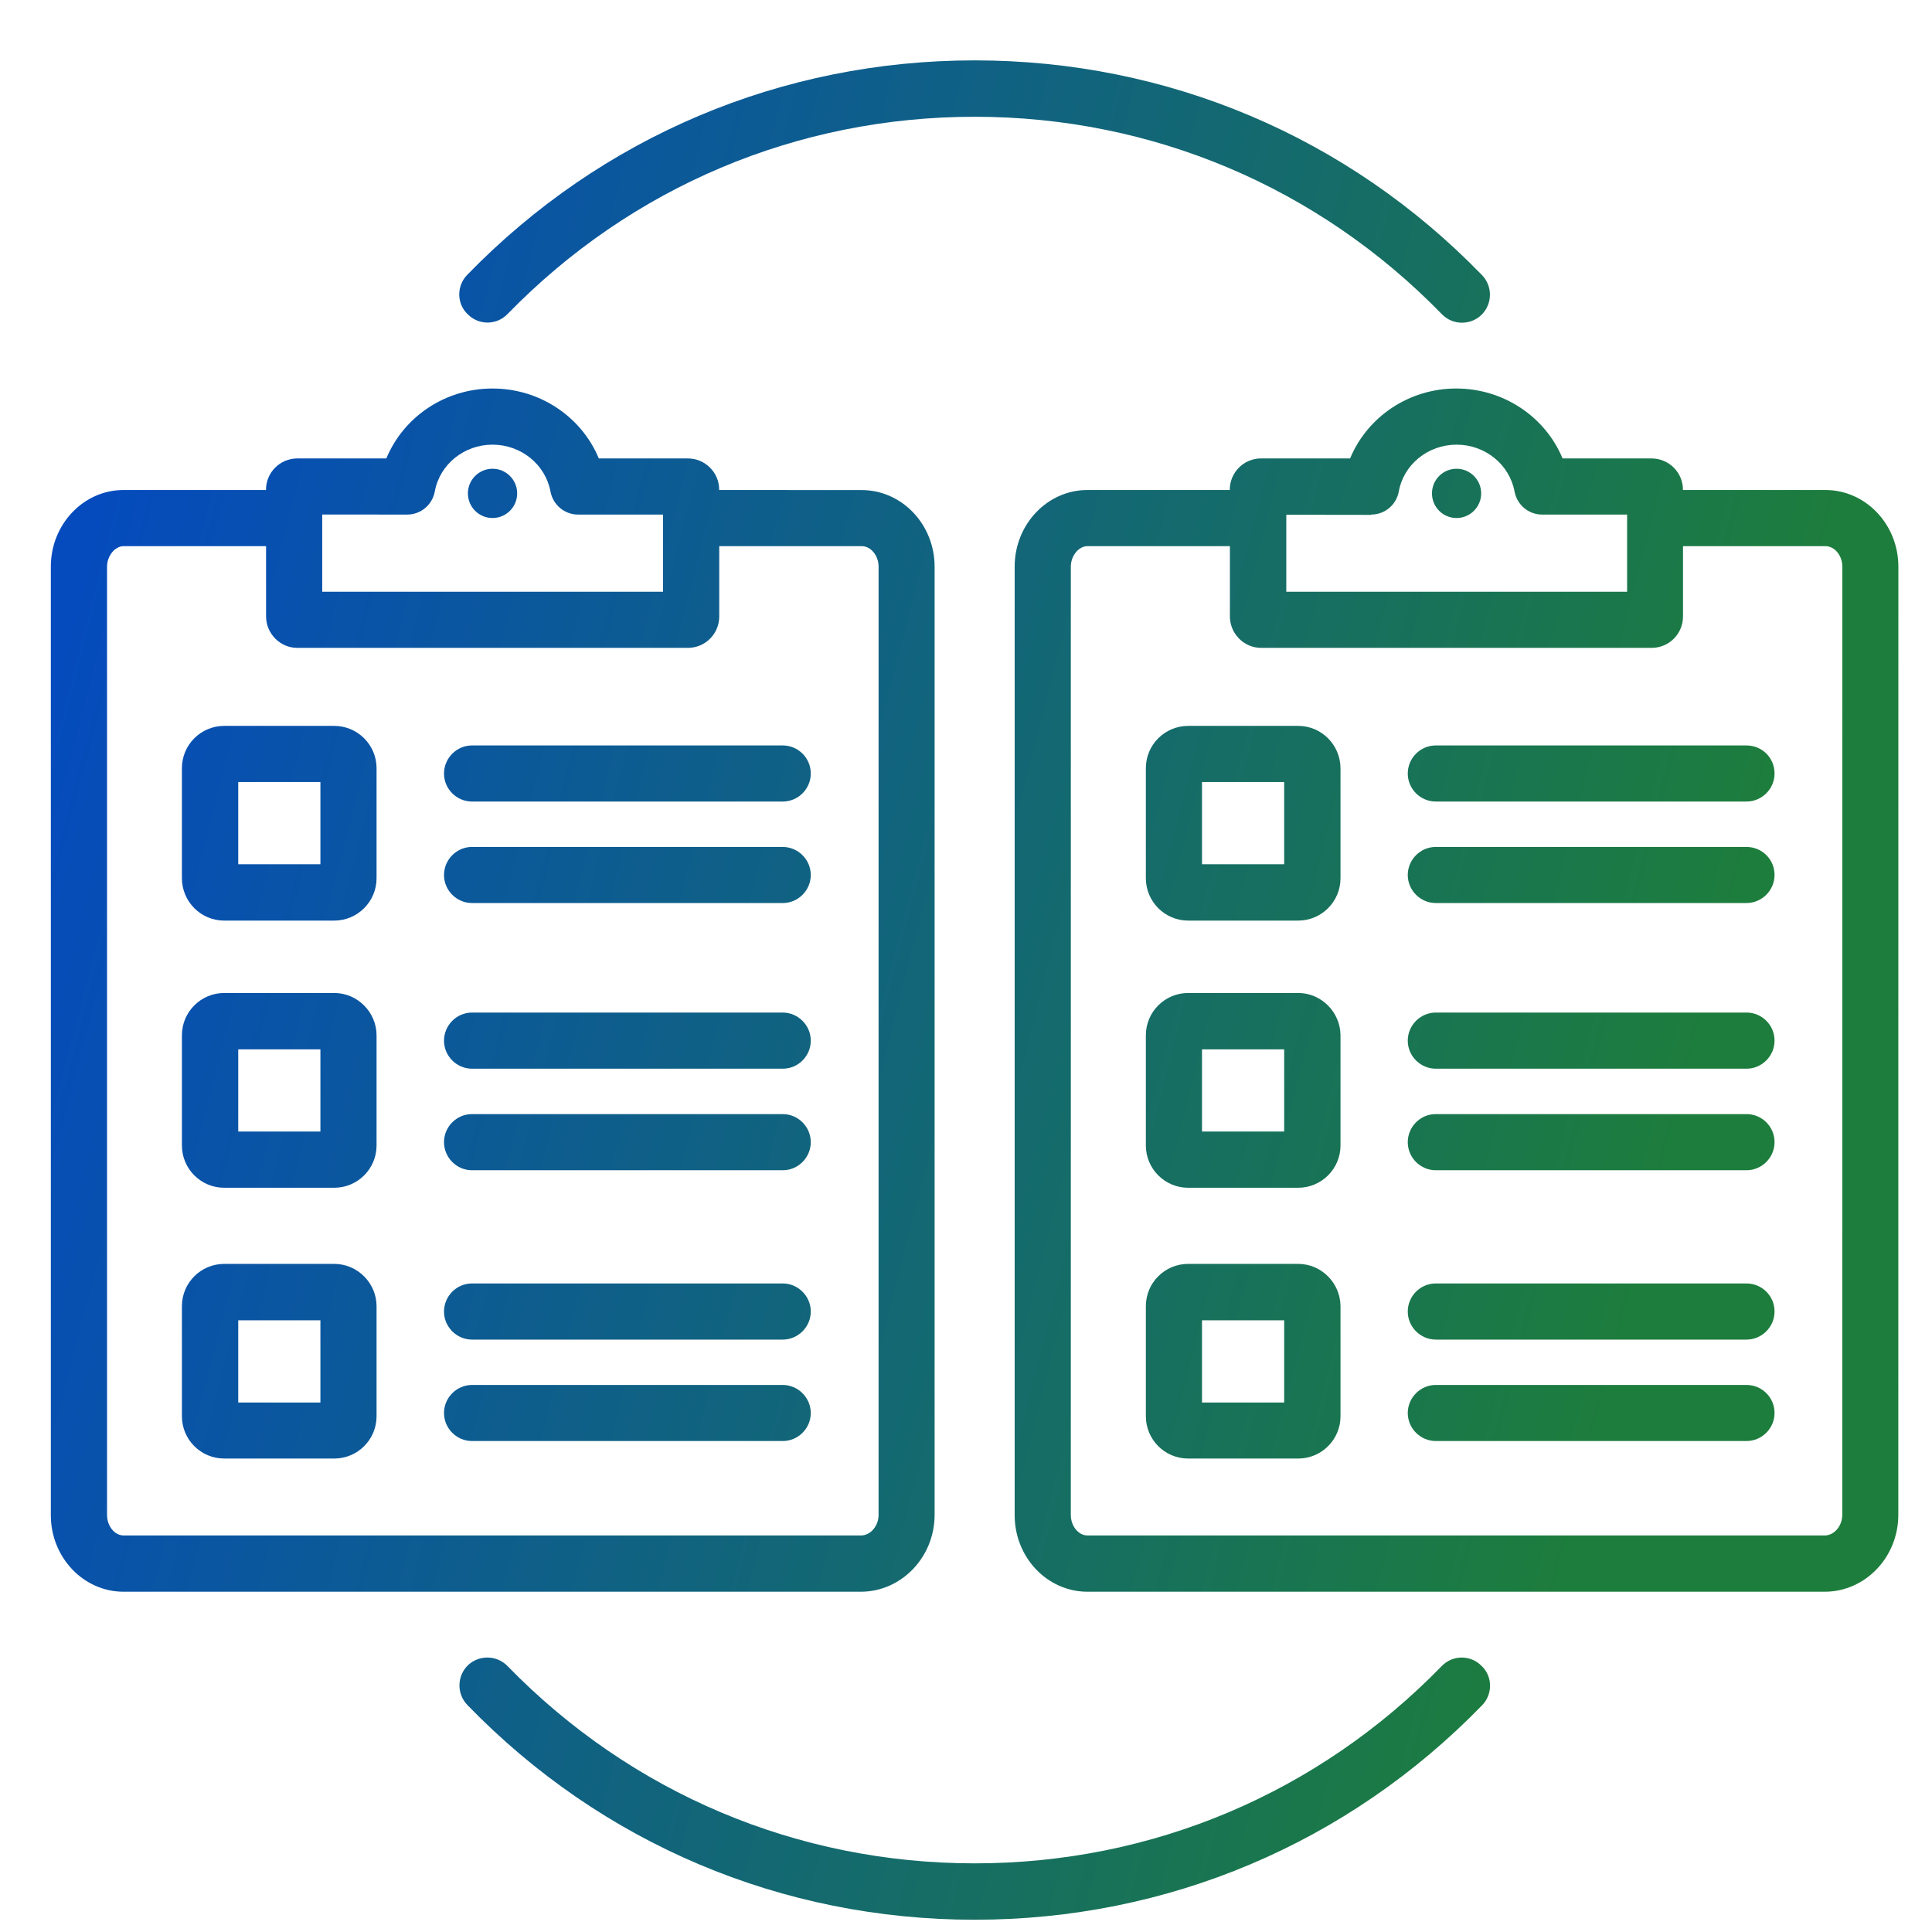 <svg width="32" height="32" viewBox="0 0 32 32" fill="none" xmlns="http://www.w3.org/2000/svg">
<path d="M23.881 27.594C24.059 27.411 24.353 27.406 24.536 27.589C24.724 27.763 24.727 28.061 24.549 28.244C22.323 30.535 19.337 31.797 16.144 31.797C12.95 31.797 9.964 30.536 7.738 28.237C7.564 28.054 7.567 27.761 7.75 27.582C7.933 27.408 8.227 27.411 8.405 27.594C10.456 29.701 13.204 30.863 16.144 30.863C19.082 30.863 21.831 29.702 23.881 27.594ZM8.157 6.435C8.943 6.435 9.632 6.904 9.918 7.593H11.39C11.68 7.593 11.912 7.826 11.912 8.111V8.116L14.271 8.117C14.938 8.117 15.48 8.685 15.48 9.386V25.09C15.48 25.791 14.931 26.363 14.259 26.364H2.046C1.384 26.364 0.842 25.797 0.842 25.096V9.385C0.842 8.684 1.383 8.116 2.046 8.116H4.406V8.111C4.406 7.825 4.639 7.593 4.925 7.593H6.399C6.685 6.903 7.373 6.435 8.157 6.435ZM24.119 6.435C24.905 6.435 25.595 6.904 25.881 7.593H27.352C27.642 7.593 27.875 7.825 27.875 8.111V8.116H30.234C30.901 8.116 31.443 8.685 31.443 9.386L31.442 25.091C31.442 25.792 30.894 26.364 30.223 26.364H18.011C17.348 26.364 16.806 25.797 16.806 25.096V9.385C16.806 8.684 17.348 8.116 18.011 8.116H20.369V8.111C20.369 7.826 20.601 7.593 20.887 7.593H22.362C22.648 6.904 23.335 6.435 24.119 6.435ZM2.048 9.046C1.903 9.046 1.773 9.207 1.773 9.386V25.093C1.774 25.28 1.899 25.432 2.048 25.432H14.262C14.418 25.431 14.552 25.276 14.552 25.09V9.386C14.552 9.203 14.425 9.046 14.273 9.046H11.913V10.209C11.913 10.499 11.681 10.731 11.391 10.731H4.926C4.64 10.731 4.407 10.495 4.407 10.209V9.046H2.048ZM18.011 9.046C17.866 9.046 17.736 9.207 17.736 9.386V25.093C17.736 25.276 17.862 25.432 18.011 25.432H30.223C30.379 25.432 30.514 25.276 30.514 25.09L30.515 9.386C30.515 9.203 30.388 9.046 30.236 9.046H27.876V10.209C27.876 10.499 27.644 10.731 27.354 10.731H20.889C20.603 10.731 20.371 10.495 20.371 10.209V9.046H18.011ZM5.536 20.934C5.92 20.934 6.237 21.251 6.237 21.635V23.457C6.237 23.846 5.922 24.158 5.536 24.158H3.714C3.325 24.158 3.013 23.843 3.013 23.457V21.635C3.013 21.246 3.328 20.934 3.714 20.934H5.536ZM21.502 20.934C21.888 20.934 22.2 21.251 22.203 21.635V23.457C22.203 23.846 21.888 24.158 21.502 24.158H19.68C19.291 24.158 18.979 23.843 18.979 23.457V21.635C18.979 21.246 19.294 20.934 19.68 20.934H21.502ZM12.965 22.939C13.219 22.94 13.428 23.149 13.429 23.403C13.429 23.658 13.221 23.868 12.965 23.868H7.818C7.564 23.868 7.354 23.659 7.354 23.403C7.355 23.149 7.563 22.94 7.818 22.939H12.965ZM28.927 22.939C29.186 22.939 29.393 23.149 29.392 23.403C29.392 23.658 29.183 23.868 28.927 23.868H23.781C23.527 23.868 23.317 23.659 23.317 23.403C23.318 23.149 23.525 22.94 23.781 22.939H28.927ZM3.946 23.23H5.307V21.868H3.946V23.23ZM19.909 23.23H21.27V21.868H19.909V23.23ZM12.965 21.258C13.219 21.258 13.429 21.468 13.429 21.723C13.429 21.977 13.221 22.187 12.965 22.188H7.818C7.564 22.187 7.354 21.979 7.354 21.723C7.355 21.468 7.562 21.258 7.818 21.258H12.965ZM28.927 21.258C29.186 21.258 29.393 21.468 29.392 21.723C29.392 21.977 29.183 22.188 28.927 22.188H23.781C23.527 22.187 23.317 21.979 23.317 21.723C23.317 21.468 23.525 21.258 23.781 21.258H28.927ZM5.536 16.447C5.92 16.447 6.237 16.765 6.237 17.148V18.972C6.237 19.36 5.922 19.673 5.536 19.673H3.714C3.325 19.673 3.013 19.357 3.013 18.972V17.148C3.013 16.76 3.328 16.447 3.714 16.447H5.536ZM21.502 16.447C21.887 16.447 22.2 16.765 22.203 17.148V18.972C22.203 19.36 21.887 19.673 21.502 19.673H19.68C19.291 19.673 18.979 19.357 18.979 18.972V17.148C18.979 16.76 19.294 16.447 19.68 16.447H21.502ZM12.965 18.453C13.219 18.453 13.429 18.663 13.429 18.918C13.429 19.172 13.221 19.383 12.965 19.383H7.818C7.564 19.383 7.355 19.174 7.354 18.918C7.354 18.663 7.562 18.453 7.818 18.453H12.965ZM28.927 18.453C29.186 18.453 29.393 18.663 29.392 18.918C29.392 19.173 29.183 19.383 28.927 19.383H23.781C23.527 19.383 23.317 19.174 23.317 18.918C23.317 18.663 23.525 18.453 23.781 18.453H28.927ZM3.946 18.742H5.307V17.381H3.946V18.742ZM19.909 18.742H21.27V17.381H19.909V18.742ZM12.965 16.771C13.219 16.772 13.429 16.982 13.429 17.236C13.429 17.491 13.221 17.701 12.965 17.701H7.818C7.564 17.701 7.354 17.492 7.354 17.236C7.355 16.982 7.562 16.772 7.818 16.771H12.965ZM28.927 16.771C29.186 16.771 29.393 16.982 29.392 17.236C29.392 17.491 29.183 17.701 28.927 17.701H23.781C23.527 17.701 23.317 17.492 23.317 17.236C23.317 16.982 23.525 16.772 23.781 16.771H28.927ZM5.536 12.023C5.92 12.023 6.237 12.335 6.237 12.724V14.546C6.237 14.934 5.922 15.248 5.536 15.248H3.714C3.325 15.248 3.013 14.931 3.013 14.546V12.724C3.013 12.335 3.328 12.023 3.714 12.023H5.536ZM21.502 12.023C21.887 12.023 22.2 12.335 22.203 12.724V14.546C22.203 14.934 21.888 15.248 21.502 15.248H19.68C19.291 15.248 18.979 14.931 18.979 14.546V12.724C18.979 12.335 19.294 12.023 19.68 12.023H21.502ZM12.965 14.028C13.219 14.029 13.428 14.236 13.429 14.492C13.429 14.747 13.221 14.957 12.965 14.957H7.818C7.564 14.957 7.354 14.748 7.354 14.492C7.355 14.238 7.563 14.028 7.818 14.028H12.965ZM28.927 14.028C29.186 14.028 29.393 14.236 29.392 14.492C29.392 14.747 29.183 14.957 28.927 14.957H23.781C23.527 14.957 23.317 14.748 23.317 14.492C23.318 14.238 23.525 14.028 23.781 14.028H28.927ZM3.946 14.315H5.307V12.953H3.946V14.315ZM19.909 14.315H21.27V12.953H19.909V14.315ZM12.965 12.347C13.219 12.347 13.429 12.553 13.429 12.812C13.429 13.066 13.221 13.276 12.965 13.276H7.818C7.564 13.276 7.354 13.068 7.354 12.812C7.355 12.557 7.562 12.347 7.818 12.347H12.965ZM28.927 12.347C29.186 12.347 29.393 12.553 29.392 12.812C29.392 13.066 29.183 13.276 28.927 13.276H23.781C23.527 13.276 23.317 13.068 23.317 12.812C23.317 12.557 23.525 12.347 23.781 12.347H28.927ZM8.158 7.365C7.685 7.365 7.282 7.693 7.201 8.143C7.159 8.363 6.969 8.523 6.744 8.523L5.337 8.522V9.801H10.982V8.523H9.576C9.351 8.523 9.16 8.363 9.118 8.143C9.035 7.693 8.63 7.365 8.158 7.365ZM24.126 7.365C23.652 7.365 23.248 7.693 23.168 8.143C23.126 8.363 22.936 8.523 22.711 8.523V8.528L21.305 8.526V9.801H26.95V8.523H25.543C25.318 8.523 25.128 8.363 25.086 8.143C25.003 7.693 24.598 7.365 24.126 7.365ZM8.158 7.764C8.383 7.764 8.566 7.947 8.566 8.172C8.566 8.397 8.383 8.58 8.158 8.58C7.933 8.58 7.75 8.398 7.75 8.172C7.75 7.947 7.933 7.764 8.158 7.764ZM24.125 7.764C24.35 7.764 24.533 7.947 24.533 8.172C24.533 8.397 24.35 8.58 24.125 8.58C23.9 8.58 23.718 8.398 23.718 8.172C23.718 7.947 23.9 7.764 24.125 7.764ZM16.144 1C19.337 1 22.322 2.261 24.55 4.56C24.724 4.743 24.721 5.036 24.538 5.215C24.446 5.303 24.331 5.345 24.213 5.345C24.094 5.345 23.972 5.298 23.881 5.203C21.831 3.097 19.082 1.934 16.144 1.934C13.204 1.934 10.456 3.095 8.405 5.203C8.227 5.386 7.933 5.391 7.75 5.208C7.562 5.034 7.56 4.736 7.738 4.553C9.964 2.261 12.95 1 16.144 1Z" fill="url(#paint0_linear_3121_588)"/>
<defs>
<linearGradient id="paint0_linear_3121_588" x1="0.842" y1="1" x2="36.973" y2="10.291" gradientUnits="userSpaceOnUse">
<stop offset="0.07" stop-color="#054BBD"/>
<stop offset="0.822" stop-color="#1D7D3C"/>
</linearGradient>
</defs>
</svg>
